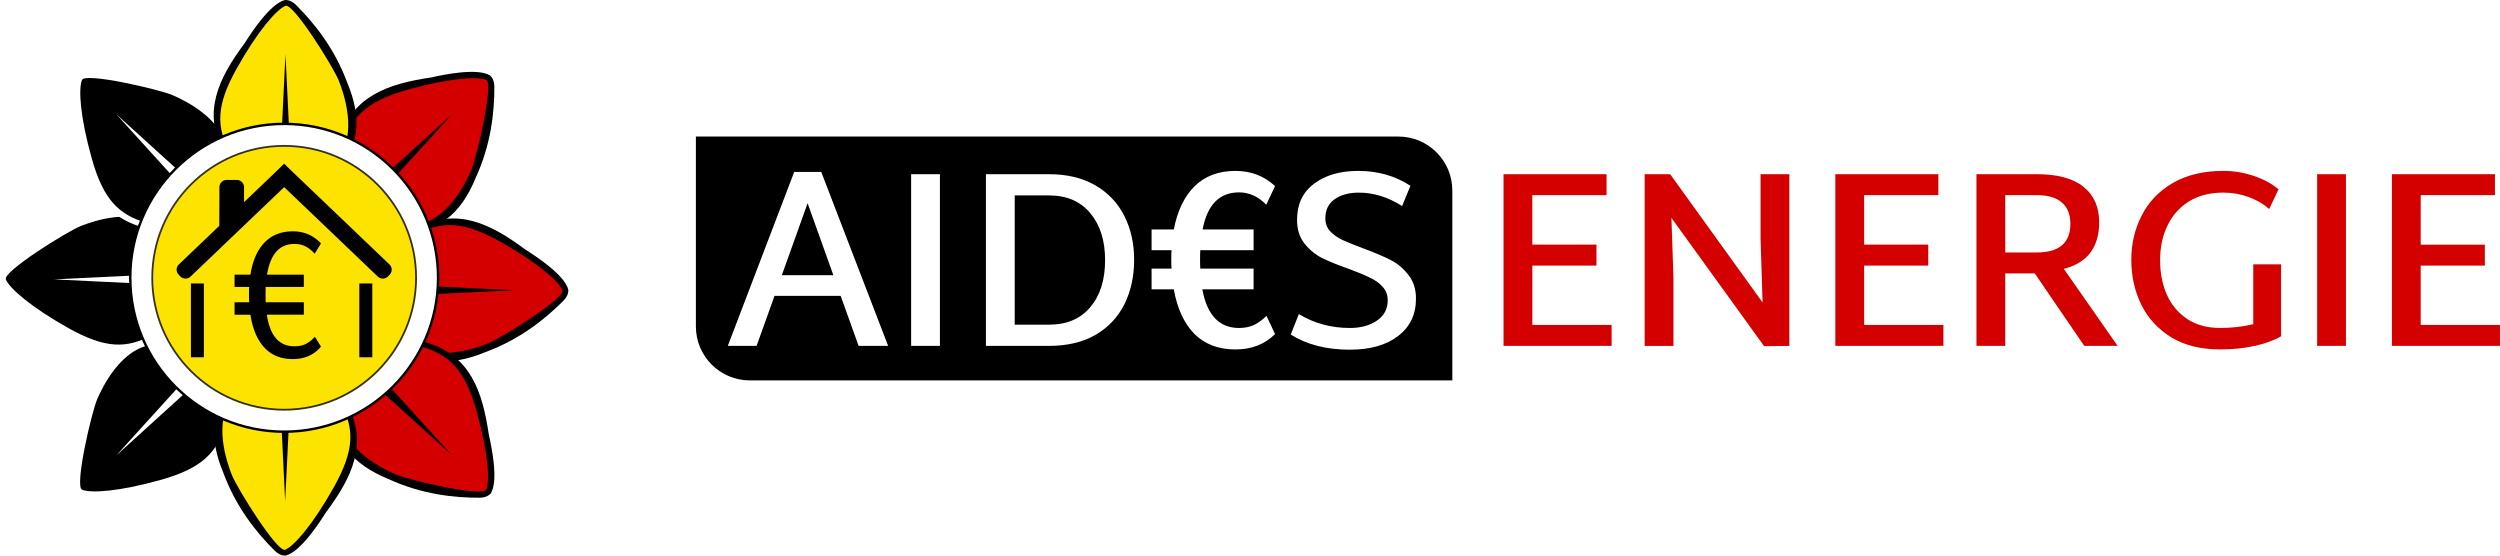 <svg xmlns="http://www.w3.org/2000/svg" fill="none" height="590.823" width="2658.605" xmlns:v="https://vecta.io/nano"><path d="M740.03 145.2h747.06c31.684 0 57.378 25.7 57.378 57.378v201.97h-747.06c-31.684 0-57.378-25.7-57.378-57.378z" fill="#000"/><path fill="#fff" d="M894.008 314.658H823.65l-19.06 53.17h-30.617l70.632-185.016h28.723l71.16 185.016h-31.4zm-7.78-22.02l-27.392-76.53-27.392 76.53zm82.704-107.4h30.617v182.6h-30.617zm146.394 0c19.336 0 35.804 3.938 49.414 11.815 13.6 7.877 23.892 18.707 30.88 32.492 6.977 13.784 10.466 29.36 10.466 46.724 0 17.723-3.5 33.566-10.466 47.53-7 13.784-17.282 24.615-30.88 32.492-13.6 7.698-30.077 11.547-49.414 11.547h-66.857v-182.6zm0 160.043c18.98 0 33.658-6.176 44.043-18.528 10.558-12.352 15.836-29.1 15.836-50.215 0-20.766-5.28-37.415-15.836-49.946-10.385-12.53-25.063-18.797-44.043-18.797h-36.25v137.483zm202.234 3.5c6.082 0 11.453-1.074 16.112-3.222 4.648-2.327 9.03-5.55 13.15-9.667l9.135 19.334c-10.925 10.92-24.97 16.38-42.16 16.38-18.085 0-32.67-5.55-43.768-16.65-10.925-11.278-18.177-27.032-21.758-47.26h-23.628v-22.02h21.218c-.184-2.148-.275-5.37-.275-9.667 0-4.475.092-7.787.275-9.936h-21.218v-22.02h23.628c3.764-19.692 11.108-34.998 22.022-45.918 11.097-10.92 25.602-16.38 43.504-16.38 16.467 0 30.525 5.37 42.16 16.112l-9.398 19.87c-8.412-8.772-18.085-13.158-29-13.158-20.77 0-33.658 13.158-38.673 39.474h54.245v22.02h-56.676c-.172 2.148-.264 5.46-.264 9.936 0 4.296.092 7.52.264 9.667h56.666v22.02h-54.5c5.003 27.4 17.982 41.085 38.937 41.085zm117.923 23.093c-24.9 0-45.833-5.37-62.84-16.112l8.595-21.75c16.295 9.846 34.37 14.77 54.245 14.77 11.636 0 21.207-2.596 28.735-7.787 7.7-5.192 11.544-12.442 11.544-21.75 0-5.73-1.882-10.562-5.646-14.5-3.58-3.938-8.136-7.16-13.7-9.667-5.37-2.685-12.715-5.73-22.022-9.13-11.636-4.117-21.127-7.966-28.46-11.547-7.344-3.76-13.6-8.95-18.797-15.575s-7.792-14.948-7.792-24.973c0-16.65 6.002-29.45 17.994-38.4 11.992-9.13 27.656-13.695 46.992-13.695 20.943 0 39.476 5.28 55.588 15.843l-8.86 21.482c-15.044-9.488-30.353-14.232-45.925-14.232-10.558 0-19.153 2.327-25.774 6.982s-9.938 11.457-9.938 20.408c0 5.37 1.698 9.936 5.107 13.695 3.58 3.76 8.056 6.892 13.426 9.398s12.703 5.46 22 8.86c12.003 4.475 21.666 8.593 29 12.352s13.6 9.04 18.797 15.843c5.37 6.624 8.056 15.038 8.056 25.242 0 16.828-6.357 30.075-19.072 39.742-12.53 9.667-29.63 14.5-51.284 14.5z"/><path d="M1713.855 345.548v22.288h-114.928v-182.6h109.557v22.288h-78.952v52.632h68.223v22.288h-68.2v63.104zm189.014-160.3v182.6l-26.853.27-98.552-136.412 2.146 62.836v73.308h-30.617v-182.6h27.128l98.277 136.412-2.146-68.206v-68.218zm163.837 160.3v22.288h-114.928v-182.6h109.557v22.288h-78.94v52.632h68.2v22.288h-68.2v63.104zm97.175-54.78h-31.42v77.068h-30.606v-182.6h64.183c22.022 0 38.58 4.475 49.678 13.426s16.65 21.572 16.65 37.862c0 13.068-3.133 23.8-9.398 32.223-6.266 8.235-15.664 13.963-28.195 17.186l57.194 81.9h-35.448zm-31.42-22.288h33.566c23.812 0 35.712-10.204 35.712-30.612 0-9.846-3.04-17.365-9.123-22.556-5.9-5.192-14.77-7.787-26.6-7.787h-33.566zm293.315 12.62v76.53c-7.344 4.296-16.65 7.698-27.932 10.204s-23.536 3.76-36.8 3.76c-20.587 0-37.95-4.296-52.088-12.9-14.15-8.772-24.8-20.408-31.96-34.9-6.977-14.5-10.477-30.344-10.477-47.53 0-17.007 3.672-32.67 11.017-46.992 7.333-14.5 18.35-26.047 33.027-34.64 14.86-8.593 32.763-12.9 53.706-12.9 11.453 0 22.286 1.8 32.487 5.37 10.385 3.4 19.164 8.145 26.325 14.232l-9.938 20.945c-5.726-5.192-12.887-9.398-21.482-12.62s-17.73-4.834-27.392-4.834c-14.138 0-26.313 3.133-36.515 9.398-10.03 6.266-17.638 14.86-22.825 25.78-5.198 10.74-7.792 22.914-7.792 36.52 0 13.784 2.42 26.137 7.253 37.057 5.015 10.92 12.256 19.513 21.746 25.78 9.674 6.266 21.3 9.398 34.9 9.398 12.36 0 24.076-1.343 35.184-4.028V281.1zm38.363-95.865h30.617v182.6h-30.617zm194.466 160.313v22.288h-114.928v-182.6h109.557v22.288h-78.952v52.632h68.2v22.288h-68.2v63.104z" fill="#d40000"/><defs><filter filterUnits="userSpaceOnUse" height="168.934" width="169" y="401.034" x="440"  color-interpolation-filters="sRGB"><feFlood result="E" flood-opacity="0"/><feColorMatrix values="0 0 0 0 0 0 0 0 0 0 0 0 0 0 0 0 0 0 127 0" in="SourceAlpha"/><feOffset dy="1" dx="1"/><feGaussianBlur stdDeviation="1.5"/><feColorMatrix values="0 0 0 0 0 0 0 0 0 0 0 0 0 0 0 0 0 0 0.35 0"/><feBlend in2="E"/><feBlend in="SourceGraphic"/></filter><filter height="1" y="0" width="1" x="0" id="B" color-interpolation-filters="sRGB"><feGaussianBlur stdDeviation=".006"/></filter></defs><path d="M426.292 255.014c-9.46 9.943-16.876 20.82-21.635 37.8-4.365 16.876-2.31 36.413 13.008 60.895 25.77 36.26 62.485 35.81 98.41 20.787 37.05-13.63 63.98-35.45 83.35-54.932 3.003-3.036 5.215-7.174 4.952-11.543-4.054-15.97-35.846-36.406-45.713-42.638-37.605-28.033-73.22-44.953-114.87-23.048-6.575 3.063-12.498 7.45-17.5 12.69z" fill="#000"/><path d="M409.624 302s5.23-37.446 32.29-52.186 49.72-15.4 89.76 7.04 62.763 42.45 66.525 51.786c3.333 8.272-65.064 50.908-79.505 56.675-13.718 5.478-56.716 20.182-82.72-.88-20.656-16.73-26.34-49.15-26.34-49.15l137.186-6.643z" fill="#d40000"/><path d="M433.543 361.24c-13.72.342-26.655 2.79-42.02 11.423-15.02 8.846-27.38 24.115-33.86 52.257-7.416 43.863 18.862 69.506 54.89 84.286 35.837 16.56 70.31 20.174 97.78 20.094 4.27-.023 8.76-1.385 11.664-4.66 8.425-14.16.395-51.1-2.175-62.474-6.77-46.413-19.987-83.56-64.928-97.523-6.815-2.483-14.106-3.57-21.348-3.403z" fill="#000"/><path d="M388.532 382.68s30.177-22.78 59.734-14.068 46.047 24.268 58.492 68.448 14.364 74.396 10.422 83.658c-3.492 8.206-82.004-10.01-96.294-16.143-13.574-5.827-54.375-25.833-57.87-59.115-2.776-26.436 16.13-53.38 16.13-53.38L480.85 484.39z" fill="#d40000"/><path d="M357.672 168.64c.342 13.72 2.79 26.655 11.423 42.02 8.846 15.02 24.115 27.38 52.257 33.86 43.863 7.416 69.506-18.862 84.286-54.89 16.56-35.837 20.174-70.31 20.094-97.78-.023-4.27-1.385-8.76-4.66-11.664-14.16-8.425-51.1-.395-62.474 2.175-46.413 6.77-83.56 19.987-97.523 64.928-2.483 6.815-3.57 14.106-3.403 21.348z" fill="#000"/><path d="M379.1 213.65s-22.78-30.177-14.068-59.734S389.3 107.87 433.5 95.424s74.396-14.364 83.658-10.422c8.206 3.492-10.01 82.004-16.143 96.294-5.827 13.574-25.833 54.375-59.115 57.87-26.436 2.776-53.38-16.13-53.38-16.13l92.308-101.703z" fill="#d40000"/><path d="M178.107 350.74c9.46-9.943 16.876-20.82 21.635-37.8 4.365-16.876 2.31-36.413-13.008-60.895-25.77-36.26-62.485-35.81-98.41-20.787-37.05 13.63-63.98 35.45-83.35 54.932-3.003 3.036-5.215 7.174-4.952 11.543 4.054 15.97 35.846 36.406 45.713 42.638 37.605 28.033 73.22 44.953 114.87 23.048 6.575-3.063 12.498-7.45 17.5-12.69z" fill="#fff"/><path d="M194.775 303.752s-5.23 37.446-32.29 52.186-49.72 15.4-89.76-7.04S9.96 306.45 6.198 297.112c-3.333-8.272 65.064-50.908 79.505-56.675 13.718-5.478 56.716-20.182 82.72.88 20.656 16.73 26.34 49.15 26.34 49.15L57.577 297.11z" fill="#000" filter="url(#B)"/><path d="M170.856 244.51c13.72-.342 26.655-2.79 42.02-11.423 15.02-8.846 27.38-24.115 33.86-52.257 7.416-43.863-18.862-69.506-54.89-84.286-35.837-16.56-70.31-20.174-97.78-20.094-4.27.023-8.76 1.385-11.664 4.66-8.425 14.16-.395 51.1 2.175 62.474 6.77 46.413 19.987 83.56 64.928 97.523 6.815 2.483 14.106 3.57 21.348 3.403z" fill="#fff"/><path d="M215.867 223.073s-30.177 22.78-59.734 14.068-46.047-24.268-58.492-68.448-14.364-74.396-10.422-83.658c3.492-8.206 82.004 10.01 96.294 16.143 13.574 5.827 54.375 25.833 57.87 59.115 2.776 26.436-16.13 53.38-16.13 53.38L123.55 121.363z" fill="#000" filter="url(#B)"/><path d="M246.727 437.112c-.342-13.72-2.79-26.655-11.423-42.02-8.846-15.02-24.115-27.38-52.257-33.86-43.863-7.416-69.506 18.862-84.286 54.89-16.56 35.837-20.174 70.31-20.094 97.78.023 4.27 1.385 8.76 4.66 11.664 14.16 8.425 51.1.395 62.474-2.175 46.413-6.77 83.56-19.987 97.523-64.928 2.483-6.815 3.57-14.106 3.403-21.348z" fill="#fff"/><g fill="#000"><path d="M225.29 392.1s22.78 30.177 14.068 59.734-24.268 46.047-68.448 58.492-74.396 14.364-83.658 10.422c-8.206-3.492 10.01-82.004 16.143-96.294 5.827-13.574 25.833-54.375 59.115-57.87 26.436-2.776 53.38 16.13 53.38 16.13L123.58 484.42z" filter="url(#B)"/><path d="M249.957 178.107c9.943 9.46 20.82 16.876 37.8 21.635 16.876 4.365 36.413 2.31 60.895-13.008 36.26-25.77 35.81-62.485 20.787-98.41-13.63-37.05-35.45-63.98-54.932-83.35C311.46 1.97 307.323-.242 302.954.02c-15.97 4.054-36.406 35.846-42.638 45.713-28.033 37.605-44.953 73.22-23.048 114.87 3.063 6.575 7.45 12.498 12.69 17.5z"/></g><path d="M296.944 194.775s-37.446-5.23-52.186-32.29-15.4-49.72 7.04-89.76 42.45-62.763 51.786-66.525c8.272-3.333 50.908 65.064 56.675 79.505 5.478 13.718 20.182 56.716-.88 82.72-16.73 20.656-49.15 26.34-49.15 26.34l-6.643-137.186z" fill="#fce300"/><path d="M356.87 412.716c-9.943-9.46-20.82-16.876-37.8-21.635-16.876-4.365-36.413-2.31-60.895 13.008-36.26 25.77-35.81 62.485-20.787 98.41 13.63 37.05 35.45 63.98 54.932 83.35 3.036 3.003 7.174 5.215 11.543 4.952 15.97-4.054 36.406-35.846 42.638-45.713 28.033-37.605 44.953-73.22 23.048-114.87-3.063-6.575-7.45-12.498-12.69-17.5z" fill="#000"/><path d="M309.884 396.048s37.446 5.23 52.186 32.29 15.4 49.72-7.04 89.76-42.45 62.763-51.786 66.525c-8.272 3.333-50.908-65.064-56.675-79.505-5.478-13.718-20.182-56.716.88-82.72 16.73-20.656 49.15-26.34 49.15-26.34l6.643 137.186z" fill="#fce300"/><g stroke="#000"><circle r="163.681" cy="295.411" cx="302.199" fill="#fff" stroke-width="2.6" stroke-linejoin="round"/><circle stroke-width="1.929" stroke-opacity=".8" r="140.299" cy="295.411" cx="302.199" fill="#fce300"/></g><g fill="#000"><path d="M312.957 368.25c4.86 0 8.954-.83 12.28-2.495 3.454-1.8 6.65-4.34 9.594-7.675l6.524 10.554c-7.548 8.827-17.526 13.24-29.934 13.24-12.664 0-22.77-4.093-30.318-12.28s-12.473-19.828-14.775-34.923H249.44v-13.24h15.544c-.128-1.663-.193-4.285-.193-7.868 0-3.838.064-6.653.193-8.443H249.44v-13.05h16.886c2.303-14.712 7.227-26.033 14.775-33.964 7.675-8.06 17.78-12.1 30.318-12.1 11.897 0 21.875 4.285 29.934 12.856l-6.716 10.938c-2.943-3.327-6.14-5.885-9.594-7.675-3.327-1.8-7.357-2.686-12.1-2.686-15.735 0-25.394 10.874-28.976 32.62h39.145v13.048h-40.5c-.128 1.8-.193 4.67-.193 8.635 0 3.454.064 6.012.193 7.675h40.5v13.24h-39.337c3.327 22.387 13.048 33.58 29.167 33.58zm69.18-66.82h13.777v78.53h-13.777zm-179.105 0h13.777v78.53h-13.777zm86.796-114.244l12.37-12.95 111.946 106.94a7.714 7.714 0 0 1 .25 10.907l-1.714 1.795a7.714 7.714 0 0 1-10.907.249zm-30.3 48.232l-26.333 8.1.156-44.463c.015-4.26 3.454-7.714 7.714-7.714h10.75c4.26 0 7.714 3.454 7.714 7.714z"/><path d="M314.57 187.186l-12.37-12.95-111.946 106.94a7.714 7.714 0 0 0-.25 10.907l1.714 1.795a7.714 7.714 0 0 0 10.907.249z"/></g></svg>